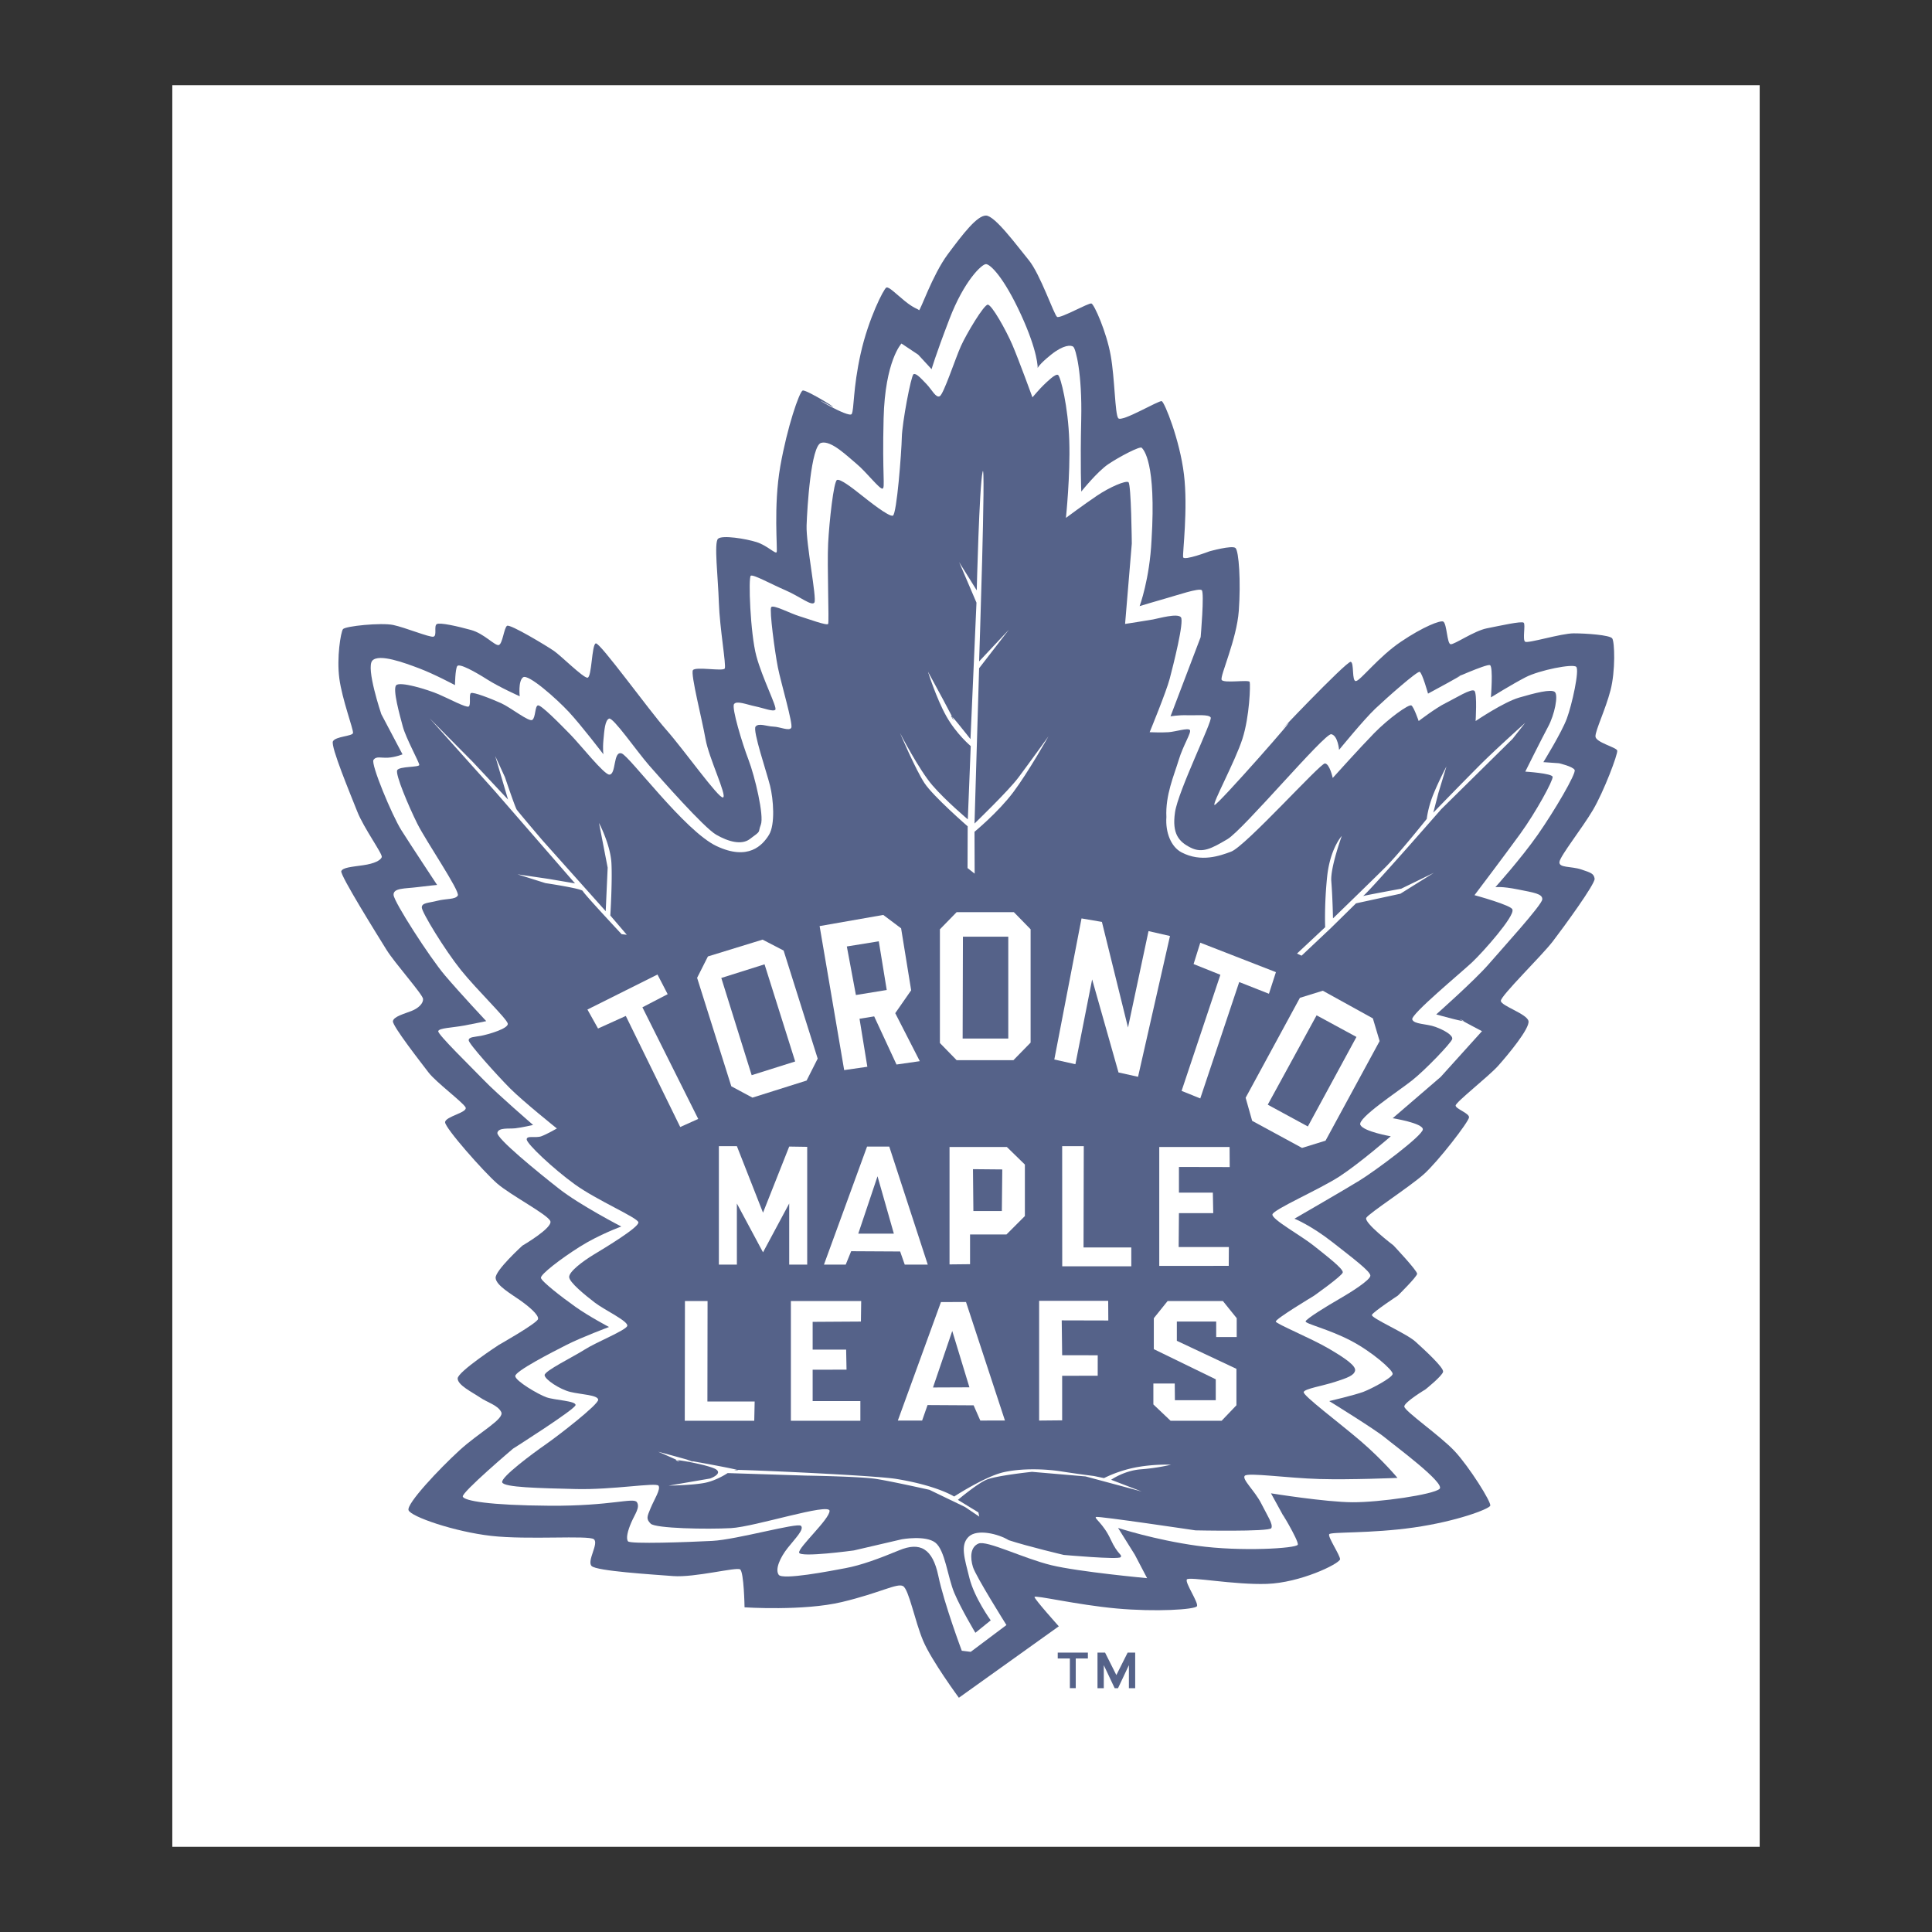 <svg xmlns="http://www.w3.org/2000/svg" width="2500" height="2500" viewBox="0 0 192.756 192.756"><rect x="0" y="0" width="192.756" height="192.756" fill="#333333" stroke="none"/><g fill-rule="evenodd" clip-rule="evenodd"><path fill="#fff" fill-opacity="0" d="M0 0h192.756v192.756H0V0z"/><path fill="#fff" d="M175.564 184.252H17.191V8.504h158.373v175.748z"/><path d="M98.369 21.507c-.891 0-2.284 1.81-3.815 3.87-1.531 2.061-2.757 5.708-2.868 5.569-.111-.14-.501-.167-1.42-.919-.919-.751-1.587-1.448-1.837-1.336s-1.782 3.091-2.562 6.599c-.779 3.508-.64 5.541-.891 6.014-.251.474-4.65-2.172-2.478-1.002 2.171 1.169-2.088-1.503-2.422-1.336s-1.532 3.62-2.228 7.573c-.696 3.954-.25 8.326-.362 8.548-.112.223-.947-.668-2.005-1.002-1.058-.334-3.425-.724-3.842-.334-.418.39 0 3.815.083 6.376.084 2.562.752 6.265.585 6.571-.167.307-2.924-.222-3.174.167-.251.39.919 4.928 1.253 6.849.334 1.921 2.172 5.68 1.754 5.847s-3.894-4.749-5.68-6.766c-1.726-1.949-6.599-8.715-7.016-8.604-.418.111-.39 3.425-.835 3.425-.446 0-2.618-2.172-3.341-2.673-.724-.501-4.372-2.701-4.678-2.506-.307.195-.446 1.837-.835 1.921-.39.083-1.448-1.142-2.756-1.503s-3.119-.779-3.425-.585c-.307.195.056 1.17-.334 1.253-.39.084-2.812-.918-4.01-1.169-1.197-.251-4.789.111-5.012.417s-.641 2.84-.362 4.928 1.42 5.096 1.365 5.43-1.754.334-2.005.835c-.25.501 1.754 5.291 2.422 6.989.668 1.698 2.562 4.26 2.45 4.566s-.696.641-1.865.807c-1.169.167-2.005.224-2.172.585-.167.362 3.703 6.543 4.511 7.852.808 1.309 3.619 4.455 3.647 4.901.028.445-.446.919-1.142 1.196-.696.279-1.81.558-1.865 1.031-.056.473 2.84 4.176 3.563 5.123.724.946 3.369 2.924 3.675 3.452.307.529-2.032.919-2.032 1.504s3.842 4.928 5.179 6.098c1.336 1.169 5.04 3.091 5.318 3.759.279.668-2.784 2.45-2.784 2.45s-2.729 2.478-2.673 3.229 1.587 1.615 2.45 2.228 1.866 1.448 1.782 1.866c-.084.417-3.926 2.589-3.926 2.589s-4.093 2.673-4.093 3.341c0 .669 1.448 1.365 2.227 1.894.78.529 1.754.752 2.116 1.448.362.696-2.171 2.005-4.176 3.842-2.005 1.838-5.291 5.318-5.068 5.959.223.641 4.566 2.144 8.242 2.562 3.675.418 9.717-.083 10.246.334.529.418-.724 2.172-.223 2.673.501.502 5.986.836 8.13 1.003s6.292-.919 6.682-.668c.39.25.446 3.786.446 3.786s5.875.39 9.717-.529 5.513-1.921 6.098-1.587 1.17 3.48 2.005 5.457c.835 1.978 3.564 5.681 3.564 5.681l9.969-7.128s-2.424-2.701-2.424-2.924 4.205.78 8.158 1.142c3.955.362 7.852.111 8.047-.223s-1.225-2.367-1.002-2.673c.223-.307 4.705.557 7.99.445 3.287-.111 7.129-1.949 7.295-2.45 0-.418-1.252-2.255-1.086-2.506.168-.251 4.15-.056 8.438-.668 4.287-.613 7.49-1.838 7.629-2.172s-2.088-3.87-3.535-5.43c-1.449-1.559-5.068-4.037-5.041-4.482.029-.446 2.117-1.699 2.117-1.699s1.67-1.336 1.754-1.754-1.838-2.172-2.756-3.007c-.92-.836-4.484-2.367-4.344-2.673.139-.307 2.588-1.922 2.588-1.922s1.895-1.865 1.922-2.172c.027-.306-2.367-2.84-2.367-2.84s-3.006-2.283-2.701-2.756c.307-.474 4.289-3.062 5.709-4.316 1.42-1.253 4.539-5.29 4.539-5.707 0-.418-1.338-.836-1.338-1.17s3.285-2.896 4.232-3.953c.947-1.059 3.203-3.76 3.035-4.483-.166-.724-2.729-1.504-2.756-2.005-.029-.501 4.092-4.511 5.178-5.931s4.262-5.764 4.178-6.265-.334-.584-1.336-.919c-1.004-.334-2.256-.139-2.172-.751.082-.613 2.254-3.341 3.34-5.179 1.086-1.837 2.506-5.597 2.424-5.931-.084-.334-2.172-.808-2.172-1.42s1.002-2.673 1.502-4.594c.502-1.921.418-4.845.168-5.179-.25-.334-2.59-.501-3.842-.501-1.254 0-4.566 1.031-4.846.835-.279-.195.057-1.698-.139-1.893-.195-.195-2.395.306-3.676.557s-3.258 1.643-3.619 1.587c-.363-.055-.363-2.005-.725-2.255-.277-.167-2.004.501-4.232 2.005-2.227 1.503-4.037 3.87-4.482 3.926-.445.056-.164-1.848-.529-1.921-.418-.083-8.354 8.27-6.459 6.348 1.893-1.921-6.877 8.047-7.129 7.936-.25-.111 2.061-4.344 2.785-6.599s.807-5.429.725-5.68c-.084-.25-2.617.167-2.799-.208-.182-.376 1.504-4.009 1.713-6.891s.014-5.973-.336-6.265c-.348-.292-2.588.334-2.588.334s-2.562.975-2.631.585c-.07-.39.5-4.831.082-8.27s-1.934-7.184-2.213-7.295-4.01 2.144-4.344 1.698c-.334-.445-.334-3.926-.752-6.265s-1.643-5.095-1.922-5.179c-.277-.083-3.117 1.532-3.424 1.337s-1.67-4.26-2.84-5.68c-1.168-1.422-3.367-4.429-4.258-4.429z" fill="#556289"/><path d="M98.369 26.352c-.418 0-2.186 1.67-3.641 5.471-1.455 3.8-1.782 5.012-1.782 5.012l-1.336-1.448-1.67-1.114s-1.636 1.712-1.782 7.462c-.146 5.75.174 6.947-.111 7.017-.286.069-1.664-1.712-2.562-2.45-.898-.738-2.554-2.409-3.563-2.116-1.009.292-1.385 6.418-1.448 8.242-.062 1.824 1.037 7.281.78 7.685s-1.441-.599-2.896-1.225c-1.455-.626-3.195-1.601-3.452-1.447-.258.152-.049 5.777.557 8.019.605 2.241 2.095 5.109 1.894 5.346-.202.237-1.135-.153-2.005-.334-.87-.181-1.858-.599-2.116-.223s.814 3.912 1.448 5.568c.633 1.657 1.566 5.583 1.225 6.46-.341.877.148.521-1.114 1.448-.814.598-2.109.264-3.341-.446-1.231-.71-5.45-5.5-6.682-6.905-1.232-1.406-3.613-4.858-4.009-4.678-.397.181-.467 1.127-.557 2.116-.09.988 0 1.448 0 1.448s-2.22-2.909-3.453-4.232c-1.232-1.323-4.058-3.829-4.566-3.453-.508.375-.334 1.893-.334 1.893s-2.025-.905-3.23-1.67c-1.204-.766-2.805-1.657-3.007-1.336-.202.32-.223 1.893-.223 1.893s-2.053-1.1-3.563-1.67c-1.511-.571-4.003-1.49-4.678-.78-.675.71.891 5.346.891 5.346l2.116 4.01s-.717.292-1.448.334c-.731.042-1.163-.181-1.448.223-.285.404 1.845 5.527 2.784 7.017.94 1.489 3.564 5.457 3.564 5.457s-.801.07-2.005.223c-1.204.152-2.388.069-2.339.779.049.71 3.599 6.223 5.124 8.019 1.524 1.796 4.121 4.566 4.121 4.566s-1.106.237-2.228.445c-1.121.209-2.499.237-2.561.558-.063.32 3.264 3.55 4.566 4.9 1.301 1.35 4.9 4.455 4.9 4.455s-1.134.264-1.782.334c-.647.069-1.664-.098-1.782.445-.118.543 4.017 3.912 6.126 5.568 2.109 1.657 6.237 3.787 6.237 3.787s-2.193.793-4.121 2.004c-1.928 1.212-3.947 2.771-3.898 3.119s2.095 1.936 3.453 2.896c1.357.961 3.341 2.005 3.341 2.005s-2.722 1.017-4.232 1.782c-1.51.766-5.144 2.631-5.123 3.118s2.29 1.824 3.118 2.116c.829.292 2.958.349 2.896.779-.062.432-6.237 4.344-6.237 4.344s-5.172 4.386-5.012 4.789c.161.404 2.534.863 8.68.905 6.146.041 8.367-.863 8.694-.349.327.516-.188 1.156-.557 2.005-.369.85-.55 1.602-.334 1.894.216.292 5.958.083 8.402-.042s8.499-1.852 8.854-1.504c.355.349-.57 1.254-1.329 2.214-.759.961-1.274 2.131-.891 2.673.383.543 5.13-.375 6.683-.668 1.552-.292 3.292-.933 5.346-1.782 2.053-.849 3.32-.208 3.898 2.562.578 2.771 2.339 7.463 2.339 7.463l.891.111 3.564-2.674s-3.057-4.858-3.342-5.791c-.285-.933-.271-1.99.557-2.339.828-.348 4.504 1.49 7.262 2.158 2.756.668 9.557 1.295 9.557 1.295l-1.225-2.339-1.672-2.674s3.6 1.184 7.908 1.782 9.891.265 10.023-.111-2.053-3.968-1.336-2.673-1.338-2.45-1.338-2.45 5.438.877 8.131.891c2.695.015 8.082-.766 8.688-1.336.605-.571-4.504-4.33-5.457-5.123-.953-.794-5.549-3.634-5.549-3.634s2.604-.612 3.432-.933c.83-.32 2.875-1.406 2.896-1.782s-2.053-2.214-4.232-3.342c-2.178-1.127-4.475-1.656-4.455-1.893.021-.236 2.15-1.545 3.342-2.228 1.189-.683 3.125-1.907 3.119-2.339-.008-.432-1.637-1.656-3.787-3.342-2.15-1.685-3.787-2.338-3.787-2.338s4.852-2.799 6.459-3.787c1.609-.988 6.328-4.497 6.35-5.123.02-.627-3.008-1.114-3.008-1.114l4.789-4.12 4.121-4.566s-2.973-1.546-2.004-1.114c.967.432-2.562-.557-2.562-.557s3.85-3.411 5.234-5.012c1.385-1.601 5.297-5.889 5.346-6.46.049-.571-.855-.682-2.449-1.002s-2.229-.223-2.229-.223 2.568-2.854 4.232-5.235c1.664-2.381 3.85-6.112 3.676-6.459-.174-.348-1.559-.668-1.559-.668l-1.561-.111s1.816-2.938 2.34-4.344c.521-1.406 1.273-4.831.939-5.165-.334-.334-3.689.334-5.061 1.044s-3.453 2.005-3.453 2.005.244-3.049-.09-3.216-4.344 1.67-3.092 1.086c1.254-.584-3.09 1.754-3.09 1.754s-.584-2.088-.836-2.172c-.25-.084-3.236 2.548-4.426 3.675-1.148 1.087-3.613 4.107-3.613 4.107s-.119-1.434-.779-1.56c-.662-.125-8.777 9.537-10.357 10.47-1.58.933-2.5 1.434-3.67.849-1.168-.584-1.879-1.364-1.564-3.522.312-2.158 3.766-9.132 3.562-9.467-.201-.334-1.426-.195-2.338-.223s-1.672.111-1.672.111l3.008-7.908s.383-4.427.111-4.678c-.271-.25-2.498.515-3.453.78-.953.265-2.748.808-2.748.808s1.002-2.673 1.189-6.599c.48-7.769-.803-9.017-.98-9.202-.176-.181-2.25.905-3.342 1.643-1.094.738-2.688 2.729-2.688 2.729s-.111-2.562-.006-7.198c.104-4.636-.551-7.03-.781-7.239-.229-.209-.994-.209-2.227.78-1.232.988-1.336 1.336-1.336 1.336s.062-1.573-1.672-5.346c-1.735-3.772-3.071-5.025-3.489-5.025z" fill="#fff"/><path d="M98.549 30.396c-.389.007-2.115 2.889-2.672 4.121-.557 1.232-1.727 4.811-2.117 5.012-.39.202-.779-.647-1.336-1.225-.557-.578-1.03-1.106-1.281-.968-.25.14-1.142 4.887-1.169 6.313-.028 1.427-.501 7.65-.892 7.796-.389.146-2.395-1.455-3.229-2.116-.835-.662-2.005-1.566-2.339-1.448s-.78 4.142-.891 6.348.111 7.817 0 8.019-2.004-.508-2.896-.779-2.589-1.177-2.785-.892c-.194.286.362 4.476.668 6.015.306 1.538 1.531 5.645 1.336 6.014-.195.369-1.114-.09-1.782-.112-.668-.021-1.476-.396-1.782 0-.306.397 1.114 4.56 1.448 5.903.334 1.343.529 3.863-.111 4.9-.64 1.038-2.06 2.611-5.234 1.114s-8.682-8.997-9.467-9.244c-.863-.271-.521 2.107-1.225 2.116-.529.006-2.868-2.958-3.898-4.01-1.03-1.051-2.924-2.986-3.23-2.896s-.223 1.218-.557 1.448c-.334.229-2.144-1.232-3.118-1.671s-2.784-1.148-3.007-1.002c-.223.146.028 1.19-.223 1.336s-1.921-.759-3.007-1.225-3.87-1.315-4.232-.891c-.362.425.362 2.972.668 4.121.306 1.149 1.643 3.571 1.643 3.822s-1.977.125-2.2.522c-.223.397 1.142 3.613 2.005 5.346s4.288 6.745 4.037 7.163c-.25.418-1.141.292-2.033.522-.891.23-1.559.188-1.559.668s2.284 4.225 3.898 6.237c1.615 2.012 4.566 4.837 4.678 5.346.111.508-2.032 1.106-2.673 1.225s-1.225.104-1.225.446c0 .341 2.812 3.473 4.121 4.789 1.309 1.315 4.678 4.009 4.678 4.009s-1.002.578-1.559.78c-.557.201-1.503-.119-1.448.334.056.452 2.59 2.86 4.789 4.455 2.2 1.594 6.237 3.306 6.349 3.786.111.48-3.341 2.555-4.455 3.229-1.114.676-2.45 1.691-2.45 2.228s1.615 1.831 2.562 2.562c.946.73 3.424 1.886 3.229 2.338-.195.453-3.09 1.608-4.232 2.339-1.141.731-4.037 2.138-4.009 2.562.027.424 1.503 1.412 2.562 1.67 1.058.258 2.756.3 2.784.779.028.48-3.981 3.586-5.234 4.455-1.253.871-4.511 3.279-4.344 3.787s3.675.578 7.351.668c3.675.091 7.991-.675 8.242-.334.25.342-.417 1.357-.78 2.228-.362.87-.473 1.079 0 1.56.474.48 5.625.577 8.019.445s9.829-2.555 9.829-1.719c0 .835-3.146 3.661-3.035 4.169s5.458-.223 5.458-.223l4.789-1.114s2.366-.424 3.341.334c.975.759 1.226 3.433 1.894 5.02.668 1.587 2.102 3.975 2.102 3.975l1.531-1.239s-1.629-2.234-2.129-4.239c-.502-2.005-.919-3.265-.084-4.093.834-.828 2.979-.3 4.01.334 1.893.62 5.484 1.469 5.484 1.469s5.484.494 5.68.223-.277-.202-1.002-1.782-1.699-2.123-1.447-2.227c.25-.104 9.912 1.336 9.912 1.336s7.379.16 7.572-.223c.195-.383-.361-1.177-1.002-2.45-.641-1.274-1.977-2.443-1.643-2.777s4.26.236 7.434.327c3.176.091 7.797-.111 7.797-.111s-1.477-1.789-3.676-3.676c-2.199-1.886-5.818-4.573-5.68-4.9s1.838-.592 3.119-1.002c1.279-.411 1.893-.647 2.004-1.114.111-.466-.891-1.197-2.645-2.22-1.754-1.023-5.18-2.437-5.264-2.681-.082-.243 3.787-2.562 3.787-2.562s2.812-1.983 2.896-2.339c.084-.354-1.615-1.649-2.896-2.673s-4.203-2.624-4.121-3.118c.084-.494 4.678-2.485 6.684-3.787 2.004-1.302 5.123-4.009 5.123-4.009s-2.701-.467-3.035-1.135c-.334-.669 3.787-3.355 5.15-4.435 1.365-1.079 3.898-3.738 4.01-4.121s-.779-.897-1.67-1.225-2.145-.243-2.311-.745c-.168-.501 4.871-4.663 5.986-5.715 1.113-1.051 4.23-4.573 4.008-5.234.029-.411-3.785-1.448-3.785-1.448s2.979-3.933 4.566-6.125c1.586-2.192 3.285-5.325 3.229-5.68-.055-.355-2.729-.522-2.729-.522s1.643-3.3 2.283-4.49c.641-1.19 1.031-3.125.668-3.452-.361-.327-2.004.104-3.564.557-1.559.453-4.342 2.339-4.342 2.339s.166-2.708-.111-3.007c-.279-.3-1.922.745-2.896 1.225-.975.48-2.674 1.782-2.674 1.782s-.473-1.385-.723-1.552c-.252-.167-2.283 1.294-3.732 2.777-1.447 1.482-4.119 4.454-4.119 4.454s-.307-1.426-.781-1.447c-.473-.021-7.92 8.262-9.354 8.798-1.125.42-2.994 1.093-4.943.077-1.047-.546-1.627-1.974-1.518-3.529-.111-2.192.766-4.155 1.225-5.68.461-1.524 1.309-2.777 1.115-3.007-.195-.229-1.449.174-2.117.223-.668.049-1.893 0-1.893 0s1.656-4.016 2.004-5.346c.348-1.329 1.463-5.701 1.113-6.125-.348-.424-2.213.119-2.783.223-.57.105-2.785.446-2.785.446l.67-8.019s-.057-5.938-.336-6.125c-.277-.188-1.865.494-3.117 1.336-1.254.842-3.119 2.228-3.119 2.228s.445-4.239.334-7.685c-.111-3.445-.863-6.383-1.113-6.571s-1.113.689-1.447 1.002c-.336.313-1.115 1.225-1.115 1.225s-1.363-3.738-2.004-5.235c-.643-1.496-2.063-4.016-2.453-4.009zM105.531 164.88h3.008v.585h-1.211v2.965h-.586v-2.965h-1.211v-.585zM109.498 168.431v-3.551h.754l1.127 2.242 1.127-2.242h.752v3.551h-.627v-2.298l-1.086 2.298h-.334l-1.086-2.298v2.298h-.627z" fill="#556289"/><path d="M95.194 149.309s-1.67-1.086-5.763-1.755c-2.404-.392-17.709-1.043-16.038-.877 1.671.168-6.181-1.252-4.594-.918 1.587.334-3.133-.919-3.133-.919s2.9 1.245 1.921.919c-1.002-.334 3.132.376 3.842.835s-.585.919-.585.919l-4.134.71s2.506-.042 3.675-.292c1.169-.251 2.213-.961 2.213-.961l7.81.251s5.429.083 7.017.333c1.587.251 5.304 1.086 5.304 1.086l3.55 1.713 1.421.961-.084-.418-2.047-1.253s1.879-1.587 2.84-2.005c.961-.417 4.553-.793 4.553-.793l5.346.459 5.598 1.504-3.049-1.17s1.293-.918 2.965-1.044c1.67-.126 3.006-.459 3.006-.459s-1.586-.084-3.424.25a12.558 12.558 0 0 0-3.258 1.086l-1.002-.209s-1.67-.209-3.258-.459c-1.588-.251-3.926-.335-5.764.083s-4.928 2.423-4.928 2.423zM152.162 72.126s-2.867 2.562-4.539 4.232a544.622 544.622 0 0 0-4.621 4.719l.5-1.935.809-2.673s-.738 1.392-1.295 2.756-.668 2.478-.668 2.478-2.756 3.453-4.094 4.789c-1.336 1.336-5.262 5.137-5.262 5.137s-.041-2.13-.168-3.717c-.105-1.333 1.045-4.51 1.045-4.51s-1.17 1.253-1.463 4.093c-.291 2.84-.193 5.012-.193 5.012l-2.812 2.631.459.208 2.924-2.756 2.506-2.464 4.428-.96 3.34-2.088-3.258 1.586s-4.092.752-3.842.752 7.838-8.687 7.838-8.687l7.115-7.017 1.251-1.586zM42.863 71.667l6.474 7.226 8.033 9.244-2.618-.446-3.118-.459 2.785.877s3.647.543 3.731.794c.083.25 3.87 4.302 3.87 4.302l.515.056-1.643-1.921s.209-3.369.111-5.22c-.097-1.852-1.239-4.01-1.239-4.01l.863 4.455-.195 4.344-6.292-7.045s-2.422-2.84-2.589-3.091c-.167-.25-1.17-3.229-1.17-3.229l-.975-2.116 1.281 4.344-3.522-3.759-4.302-4.346zM115.66 114.435h7.016l.012 2.004-5.065-.011v2.559l3.383.001.039 2.045-3.422.002-.027 3.382 5.009.001-.013 1.878-6.932.002v-11.863zM78.906 129.804h7.016l-.029 2.047-4.815.03v2.768l3.341.001.04 2.003-3.381.002v3.131l4.761.002v1.961l-6.933.002v-11.947zM103.674 129.783h6.89l.012 1.963-4.648-.012.043 3.479 3.549.002-.002 2.044-3.547.002v4.446l-2.297.022v-11.946zM105.973 114.351h2.156l-.024 10.107 4.764.002v1.878l-6.89.002-.006-11.989zM68.337 129.804h2.256l-.015 10.024 4.715.001-.042 1.92-6.932.002.018-11.947zM86.507 114.393l-4.301 11.778h2.171l.543-1.337 4.887.027.459 1.31h2.297l-3.842-11.778h-2.214z" fill="#fff"/><path fill="#556289" d="M87.551 117.358l-1.921 5.722h3.55l-1.629-5.722z"/><path fill="#fff" d="M93.879 129.908l-4.302 11.821H92l.542-1.546 4.595.027.668 1.519 2.457-.007-3.884-11.821-2.499.007z"/><path fill="#556289" d="M95.006 132.79l-1.921 5.639 3.634-.015-1.713-5.624z"/><path fill="#fff" d="M94.735 114.435l5.722.002 1.795 1.751v5.138l-1.838 1.839-3.632-.002v2.965l-2.047.022v-11.715z"/><path fill="#556289" d="M97.074 116.648l2.924.027-.043 4.151-2.84-.001-.041-4.177z"/><path fill="#fff" d="M71.722 114.351v11.82l1.797.001-.002-6.099 2.609 4.872 2.613-4.872v6.098h1.796V114.42l-1.796-.027-2.613 6.598-2.607-6.64h-1.797zM123.387 133.396v-1.879l-1.379-1.713h-5.514l-1.377 1.713v3.089l6.18 3.008v2.088h-4.076l-.016-1.67h-2.133v2.088l1.715 1.629h5.096l1.476-1.545v-3.634l-5.945-2.798v-1.921h3.926v1.545h2.047zM58.608 100.722l6.989-3.494 1.016 1.962-2.52 1.309 5.569 11.137-1.796.807-5.429-11.081-2.771 1.253-1.058-1.893zM81.774 92.396l6.349-1.113 1.781 1.336 1.003 6.182-1.588 2.283 2.451 4.789-2.325.334-2.228-4.803-1.462.237.78 4.789-2.311.334-2.45-14.368z"/><path fill="#556289" d="M84.489 94.429l3.188-.515.793 4.858-3.076.501-.905-4.844z"/><path fill="#fff" d="M95.445 91.004h5.707l1.672 1.711v11.306l-1.715 1.754h-5.664l-1.67-1.713V92.717l1.67-1.713z"/><path fill="#556289" d="M96.072 93.455h4.524v10.162h-4.553l.029-10.162z"/><path fill="#fff" d="M107.904 91.631l2.034.348 2.603 10.539 2.047-9.621 2.142.488-3.187 14.048-1.949-.433-2.631-9.285-1.67 8.464-2.104-.473 2.715-14.075zM119.752 94.053l7.547 2.938-.697 2.157-2.965-1.169-3.885 11.611-1.865-.752 3.871-11.583-2.674-1.071.668-2.131zM96.851 74.438l-.292 7.309s-2.172-1.824-3.522-3.383c-1.351-1.559-3.244-5.234-3.244-5.234s1.56 3.675 2.451 5.012 4.302 4.302 4.302 4.302l-.014 4.163.709.557-.014-4.177s2.367-1.949 3.871-3.954c1.504-2.004 3.508-5.569 3.508-5.569s-2.004 2.784-3.008 4.121c-1.002 1.336-4.371 4.58-4.371 4.58l.459-15.495 2.967-3.843-2.967 3.161s.684-20.368.35-18.92-.586 11.833-.586 11.833l-1.753-2.812 1.726 4.038-.598 13.615s-2.576-3.285-1.796-2.06-2.45-4.678-2.45-4.678.835 2.673 1.838 4.455c1 1.781 2.434 2.979 2.434 2.979zM70.63 95.424l5.455-1.677 2.096 1.089 3.4 10.782-1.107 2.19-5.402 1.703-2.109-1.131-3.412-10.82 1.079-2.136z"/><path fill="#556289" d="M71.964 97.572l4.315-1.361 3.056 9.693-4.341 1.368-3.03-9.7z"/><path fill="#fff" d="M131.977 98.845l4.994 2.759.674 2.265-5.395 9.935-2.344.725-4.978-2.703-.651-2.302 5.414-9.971 2.286-.708z"/><path fill="#556289" d="M131.357 101.298l3.977 2.158-4.85 8.932-4-2.173 4.873-8.917z"/></g></svg>
